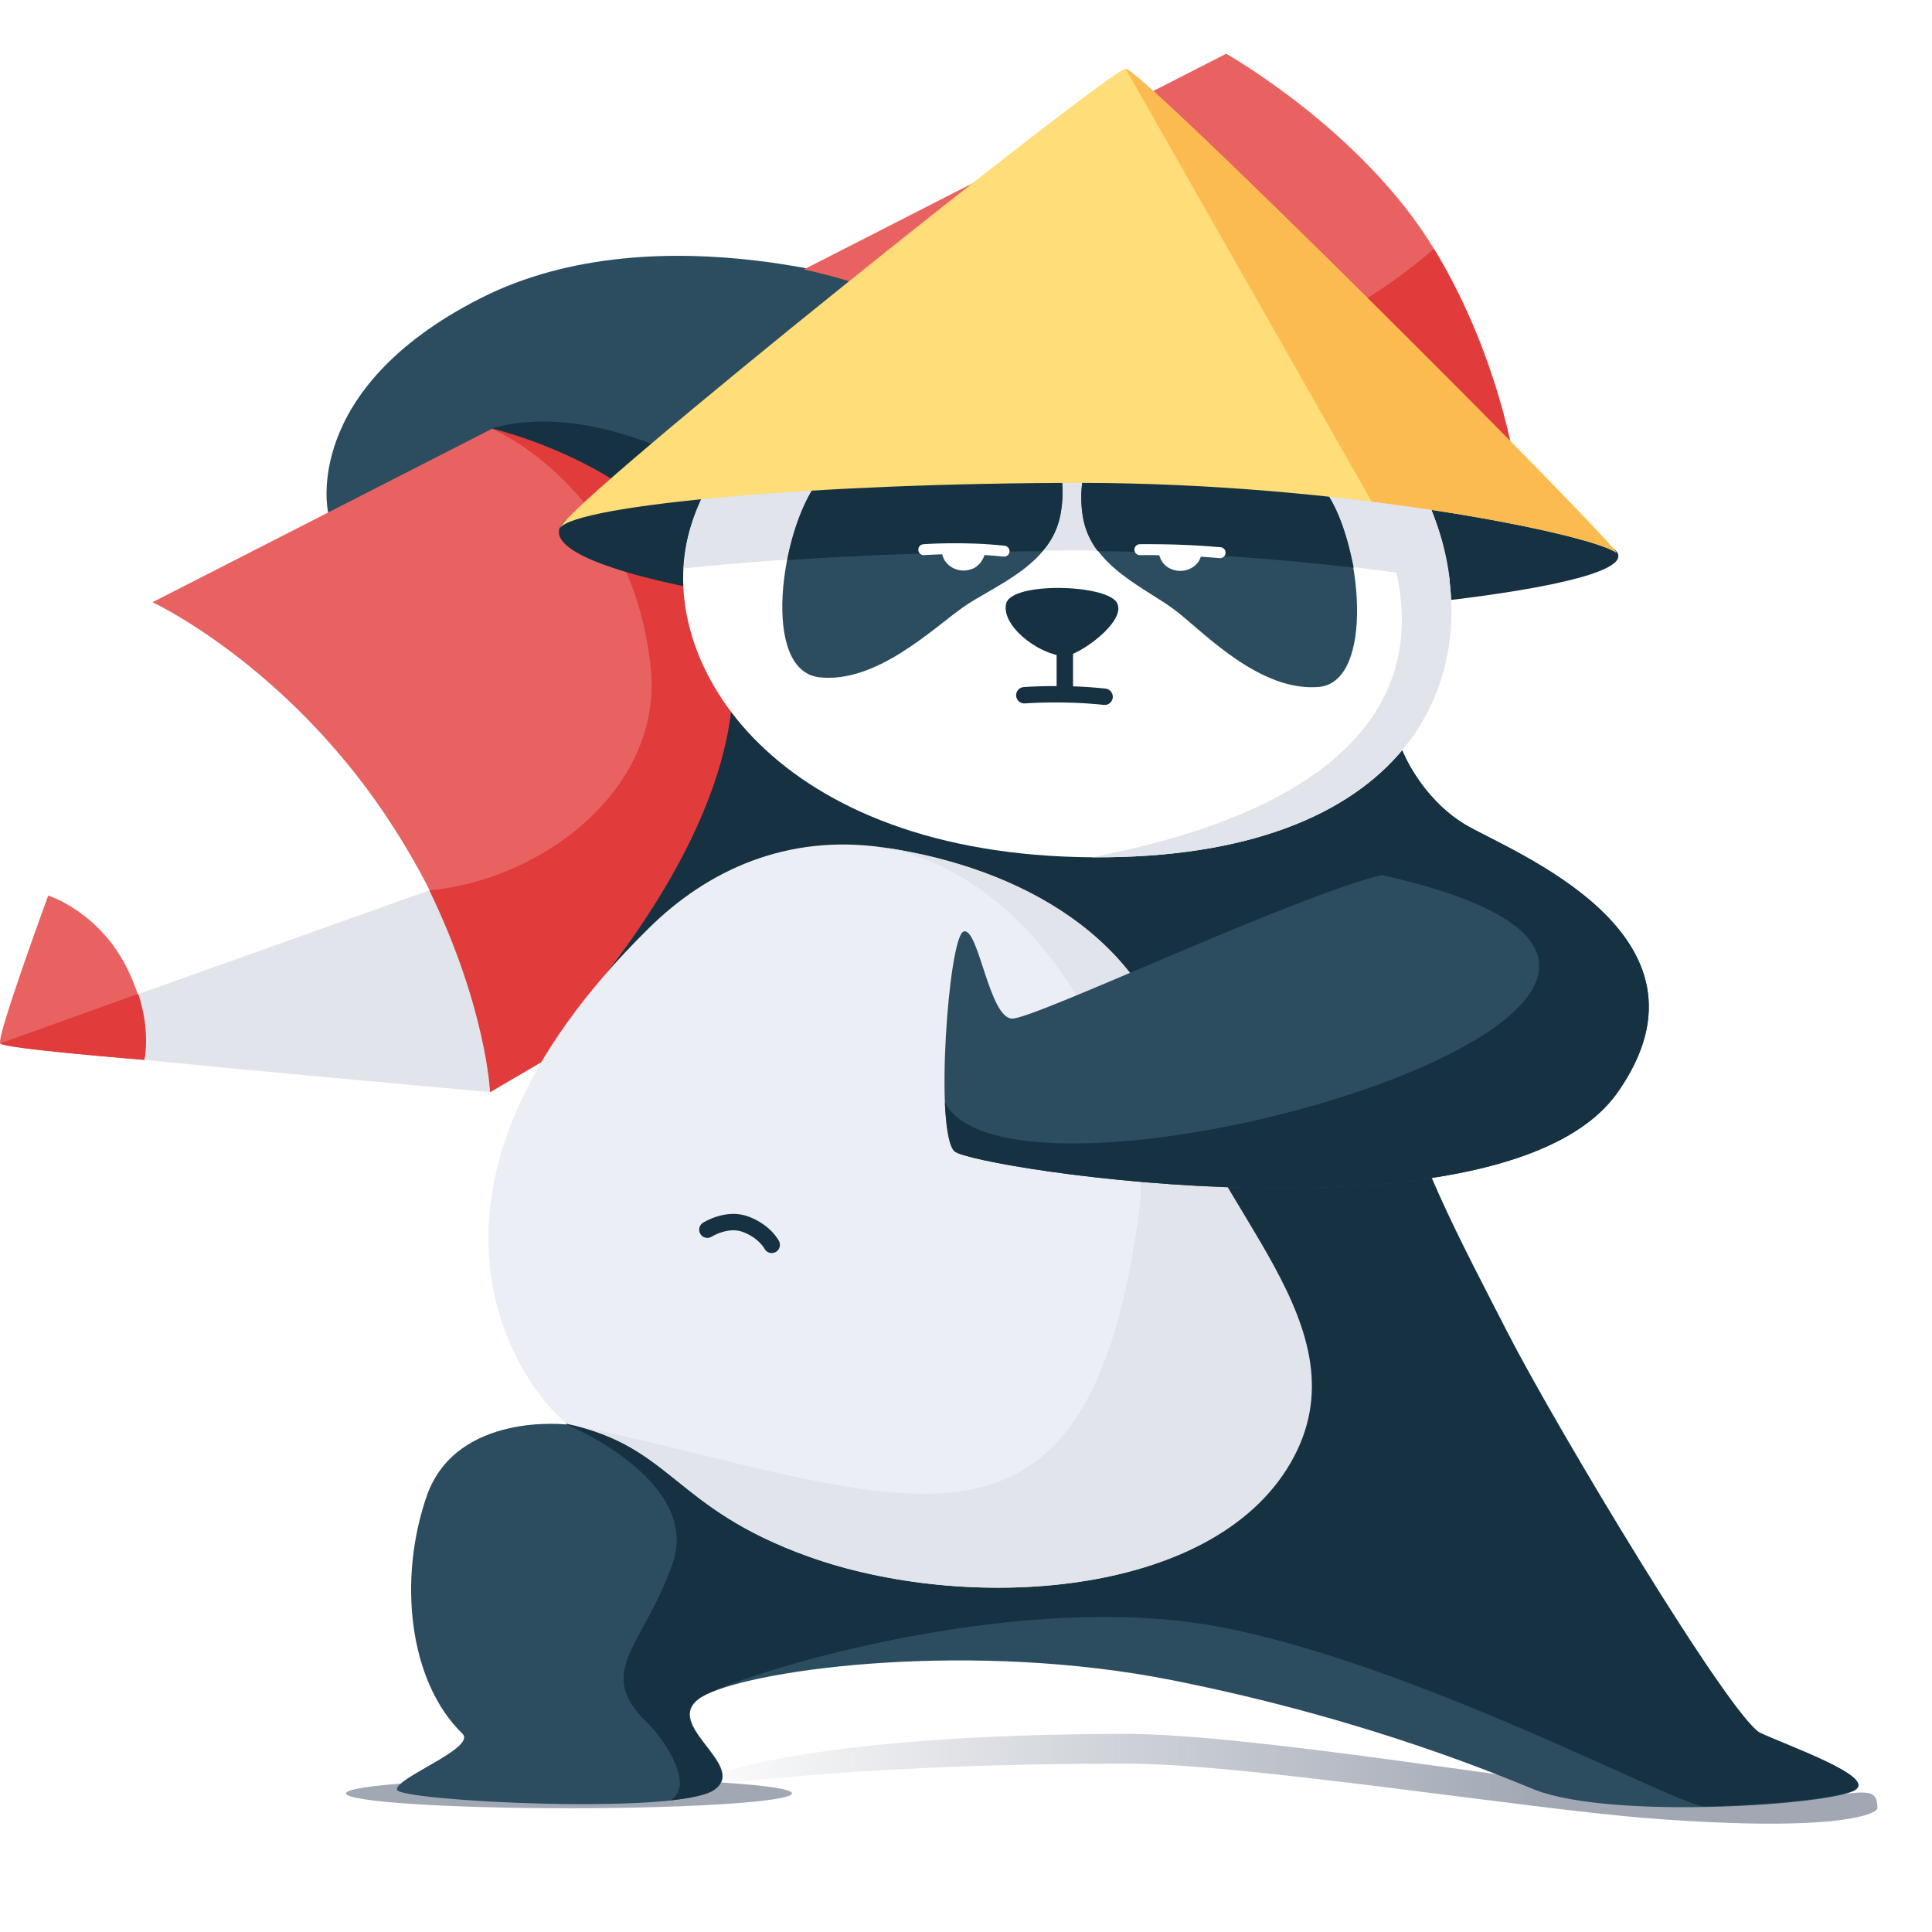 <svg xmlns="http://www.w3.org/2000/svg" width="170" height="170" fill="none"><g filter="url(#a)" transform="translate(-.304 .15) scale(.962)"><ellipse cx="52.36" cy="163.88" fill="#a1a8b4" rx="20.4" ry="1.36"/></g><g filter="url(#b)" transform="translate(-.304 .15) scale(.962)"><path fill="url(#c)" d="M172.04 165.24c0 .455-3.322 2.26-20.74.932-11.32-.862-36.919-5.012-47.94-5.012-27.979 0-38.76 2.451-38.76 1.7 0-.751 10.781-4.42 38.76-4.42 11.021 0 36.62 4.339 47.94 5.522 17.418 1.821 20.74-2.122 20.74 1.278z"/></g><path fill="#2b4d5f" d="M28.867 45.066s-2.443-10.76 13.401-18.815c15.844-8.054 36.706-.594 36.706-.594S41.872 47.178 28.866 45.066z"/><path fill="#fff" d="M43.126 96.098S.281 92.269.016 91.808c-.33-.595 13.402-38.82 13.402-38.82s14.788 5.017 23.238 16.703c8.45 11.751 6.47 26.407 6.47 26.407z"/><path fill="#e1e4ea" d="M43.127 96.098S.282 92.269.017 91.808l37.763-13.47c5.544 9.77 5.347 17.759 5.347 17.759z"/><path fill="#e86262" d="m13.419 52.989 94.472-48.26s11.949 6.734 18.286 17.164c6.339 10.432 7.46 21.127 7.46 21.127l-90.51 53.078s-.264-11.092-9.242-24.426c-8.978-13.336-20.466-18.683-20.466-18.683Z"/><path fill="#e23b3b" d="M57.254 58.732C55.604 42.954 43.325 37.74 43.325 37.74l22.38-11.422s34.593 18.024 60.471-4.423c6.339 10.43 7.46 21.126 7.46 21.126L43.126 96.1s-.33-7.395-5.347-17.76c9.77-.858 20.598-8.846 19.475-19.607z"/><path fill="#2b4d5f" d="M43.324 37.738s15.052 3.367 19.74 14.458c4.687 11.091-2.575 25.02-11.95 36.243-9.374 11.224-1.254 36.905-1.254 36.905s-9.639-1.123-12.28 6.205c-2.574 7.329-1.65 16.373 3.104 20.994 1.32 1.254-6.074 3.961-5.743 4.951.329.99 24.756 2.244 27.925 0 3.168-2.244-5.414-6.074-.727-8.384 4.688-2.31 23.503-4.753 41.063-1.255 17.561 3.5 29.378 8.65 31.887 9.64 6.8 2.64 26.275 1.32 28.19 0 1.716-1.189-5.744-3.764-8.32-4.952-2.573-1.188-18.088-27.067-22.247-35.187-4.159-8.121-8.582-16.24-10.034-23.964-1.453-7.725-.727-32.813-.727-32.813s-25.68-31.49-51.098-36.837c-10.496-2.31-23.766 2.18-27.529 13.997Z"/><path fill="#163141" d="M63.064 52.13c.858 2.112 1.32 4.29 1.452 6.535.264-.198 9.969-8.053 12.28-10.232-9.903-4.093-22.183-13.798-33.472-10.762 0 .068 15.052 3.435 19.74 14.459zm91.83 100.347c-2.575-1.188-18.09-27.067-22.248-35.188-4.16-8.12-8.582-16.24-10.035-23.964-1.452-7.724-.726-32.81-.726-32.81s-15.382-5.216-40.798-10.564c-1.058-.198-2.114-.53-3.235-.991-2.576 2.443-5.414 4.621-8.253 6.801-1.518 1.187-2.905 2.574-4.423 3.762-.198.198-.462.33-.66.53-.133 9.372-6.14 19.739-13.402 28.386-9.374 11.157-1.254 36.904-1.254 36.904s11.95 4.951 9.309 12.28c-2.576 7.327-6.932 9.44-2.18 13.995 1.321 1.254 4.291 5.545 1.981 6.8 1.85-.198 3.235-.528 3.829-.925 3.17-2.244-5.413-6.074-.726-8.384 4.687-2.31 28.123-9.374 45.685-5.876 17.56 3.5 40.072 15.78 42.25 15.713 6.338-.132 12.214-.792 13.27-1.518 1.65-1.123-5.81-3.763-8.384-4.952z"/><path fill="#163141" d="M115.284 40.577s21.456 4.29 26.54 7.592c5.082 3.3-24.163 6.536-48.325 6.536-24.164 0-51.825-5.348-42.45-9.704 9.375-4.358 40.403-9.243 64.235-4.424z"/><path fill="#ebeff5" d="M57.123 81.64c5.083-5.017 12.082-8.319 20.663-7.064 12.016 1.782 23.107 7.988 25.681 19.74 2.576 11.75 16.967 22.38 10.036 34.395-6.932 12.014-28.587 13.203-42.384 8.252-11.95-4.291-11.883-9.639-21.257-11.686-4.292-3.498-16.307-20.465 7.261-43.637z"/><path fill="#e1e4ea" d="M100.298 106.133c.924-7.13-6.338-28.388-22.446-31.557 12.014 1.782 23.106 7.988 25.68 19.74 2.575 11.75 16.967 22.379 10.035 34.395-6.932 12.014-28.585 13.203-42.384 8.251-11.948-4.29-11.882-9.638-21.257-11.685 29.048 6.074 45.817 16.241 50.372-19.144z"/><path stroke="#163141" stroke-linecap="round" stroke-linejoin="round" stroke-miterlimit="10" stroke-width="1.443" d="M62.242 108.203s1.735-1.102 3.369-.478c1.698.634 2.294 1.812 2.294 1.812"/><path fill="#2b4d5f" d="M123.404 66.06s1.584 4.093 5.48 6.47c3.96 2.376 23.238 9.638 13.468 23.568-9.771 13.996-56.578 6.733-58.36 5.215-1.783-1.518-.53-18.88.792-19.343 1.32-.461 2.245 7.657 4.29 7.657 2.048 0 25.022-10.892 32.68-12.674l-2.31-12.411z"/><path fill="#163141" d="M123.404 66.06s1.584 4.093 5.48 6.47c3.96 2.376 23.238 9.638 13.468 23.568-9.771 13.996-56.578 6.733-58.36 5.215-.462-.461-.727-2.112-.858-4.291 6.535 12.28 82.852-10.034 38.554-20.003l-2.31-12.412z"/><path fill="#fff" d="M94.356 26.317c6.008-.132 26.606 4.819 31.82 19.145 5.216 14.326-2.376 30.17-30.103 29.972-27.727-.198-38.357-16.9-35.518-28.256 2.838-11.354 17.627-20.53 33.8-20.861Z"/><path fill="#e1e4ea" d="M94.357 26.317s26.605 4.82 31.82 19.145c5.216 14.326-2.377 30.17-30.104 29.972 24.229-4.687 29.246-15.315 26.671-25.549-3.499-14.061-28.387-23.568-28.387-23.568z"/><path fill="#e1e4ea" d="M95.083 48.433c12.015 0 23.766 1.254 32.48 2.64a21.812 21.812 0 0 0-1.386-5.61c-5.215-14.327-25.88-19.278-31.821-19.146-8.45.198-16.503 2.773-22.644 6.8-1.848 1.518-3.696 2.97-5.479 4.423-2.839 2.905-4.82 6.14-5.677 9.638a19.76 19.76 0 0 0-.397 2.84c8.648-.924 21.456-1.585 34.924-1.585z"/><path fill="#2b4d5f" d="M116.67 43.284c3.169 4.423 4.357 16.767-.66 17.165-5.084.395-9.837-4.556-12.412-6.602-2.574-2.047-7.591-3.896-8.318-8.451-.66-4.093 1.123-7.725 4.753-8.913 6.8-2.177 13.469 2.311 16.637 6.801zm-44.694-.925c-3.3 4.358-5.018 16.57.066 17.231 5.018.594 9.97-4.225 12.676-6.14 2.706-1.914 7.725-3.631 8.582-8.12.792-4.093-.792-7.724-4.423-9.11-6.734-2.509-13.6 1.782-16.901 6.139z"/><path fill="#fff" d="M103.005 46.717c-1.453.396-1.386 2.508-.198 3.235 1.386.791 3.036-.198 2.905-1.52-.133-1.254-1.321-2.112-2.707-1.715zm-17.23.065c1.452.53 1.122 2.64-.133 3.235-1.452.66-3.036-.529-2.706-1.849.264-1.188 1.452-1.914 2.838-1.385z"/><path fill="#163141" d="M93.63 57.742c1.122.065 5.677-3.104 4.62-4.753-1.055-1.586-9.109-1.783-9.703.065-.53 1.914 2.707 4.49 5.083 4.688z"/><path stroke="#163141" stroke-miterlimit="10" stroke-width="1.443" d="M93.696 61.373v-4.621"/><path stroke="#163141" stroke-linecap="round" stroke-linejoin="round" stroke-miterlimit="10" stroke-width="1.443" d="M90.132 61.175s3.432-.265 7.064.132"/><path fill="#163141" d="M89.075 44.34h-10.1v3.896h10.1zm19.41 0H98.383v3.896h10.1z"/><path fill="#163141" d="M116.67 43.284c-3.168-4.424-9.837-8.978-16.636-6.733-3.631 1.188-5.414 4.752-4.754 8.911a6.684 6.684 0 0 0 1.321 3.037c7.922.067 15.713.66 22.512 1.453-.528-2.64-1.386-5.15-2.443-6.668zM88.877 36.22c-6.734-2.509-13.6 1.782-16.901 6.139-1.188 1.584-2.179 4.16-2.707 6.932 6.602-.462 14.326-.726 22.446-.792.792-.858 1.321-1.914 1.585-3.169.792-4.159-.858-7.79-4.423-9.11z"/><path fill="#ffdd78" d="M49.265 46.452C50.455 43.746 97.723 6.05 99.043 6.05c1.387 0 42.846 41.458 43.176 42.581-2.244-1.65-24.096-6.14-47.136-6.14-23.04 0-44.232 1.915-45.818 3.961z"/><path fill="#fcbb51" d="M99.044 6.05c1.387 0 42.846 41.458 43.176 42.581-1.386-.99-9.903-3.037-21.522-4.49z"/><path fill="#e86262" d="M12.692 93.259S.28 92.268.017 91.806c-.33-.593 4.225-13.005 4.225-13.005s4.225 1.32 6.734 6.008c2.508 4.687 1.716 8.45 1.716 8.45z"/><path fill="#e23b3b" d="M12.692 93.259S.282 92.27.018 91.806l12.148-4.356c1.121 3.433.528 5.81.528 5.81z"/><path stroke="#fff" stroke-linecap="round" stroke-linejoin="round" stroke-miterlimit="10" stroke-width=".962" d="M100.298 48.366s3.433-.065 7.063.265m-26.076-.264s3.433-.264 7.063.132"/><defs><filter id="a" width="50.8" height="12.72" x="26.96" y="157.52" color-interpolation-filters="sRGB" filterUnits="userSpaceOnUse"><feFlood flood-opacity="0" result="BackgroundImageFix"/><feBlend in="SourceGraphic" in2="BackgroundImageFix" result="shape"/><feGaussianBlur result="effect1_foregroundBlur_1958_73303" stdDeviation="2.5"/></filter><filter id="b" width="117.44" height="18.211" x="59.6" y="153.44" color-interpolation-filters="sRGB" filterUnits="userSpaceOnUse"><feFlood flood-opacity="0" result="BackgroundImageFix"/><feBlend in="SourceGraphic" in2="BackgroundImageFix" result="shape"/><feGaussianBlur result="effect1_foregroundBlur_1958_73303" stdDeviation="2.5"/></filter><linearGradient id="c" x1="141.1" x2="61.88" y1="166.6" y2="166.6" gradientUnits="userSpaceOnUse"><stop stop-color="#A1A8B4"/><stop offset="1" stop-color="#A1A8B4" stop-opacity="0"/></linearGradient></defs></svg>